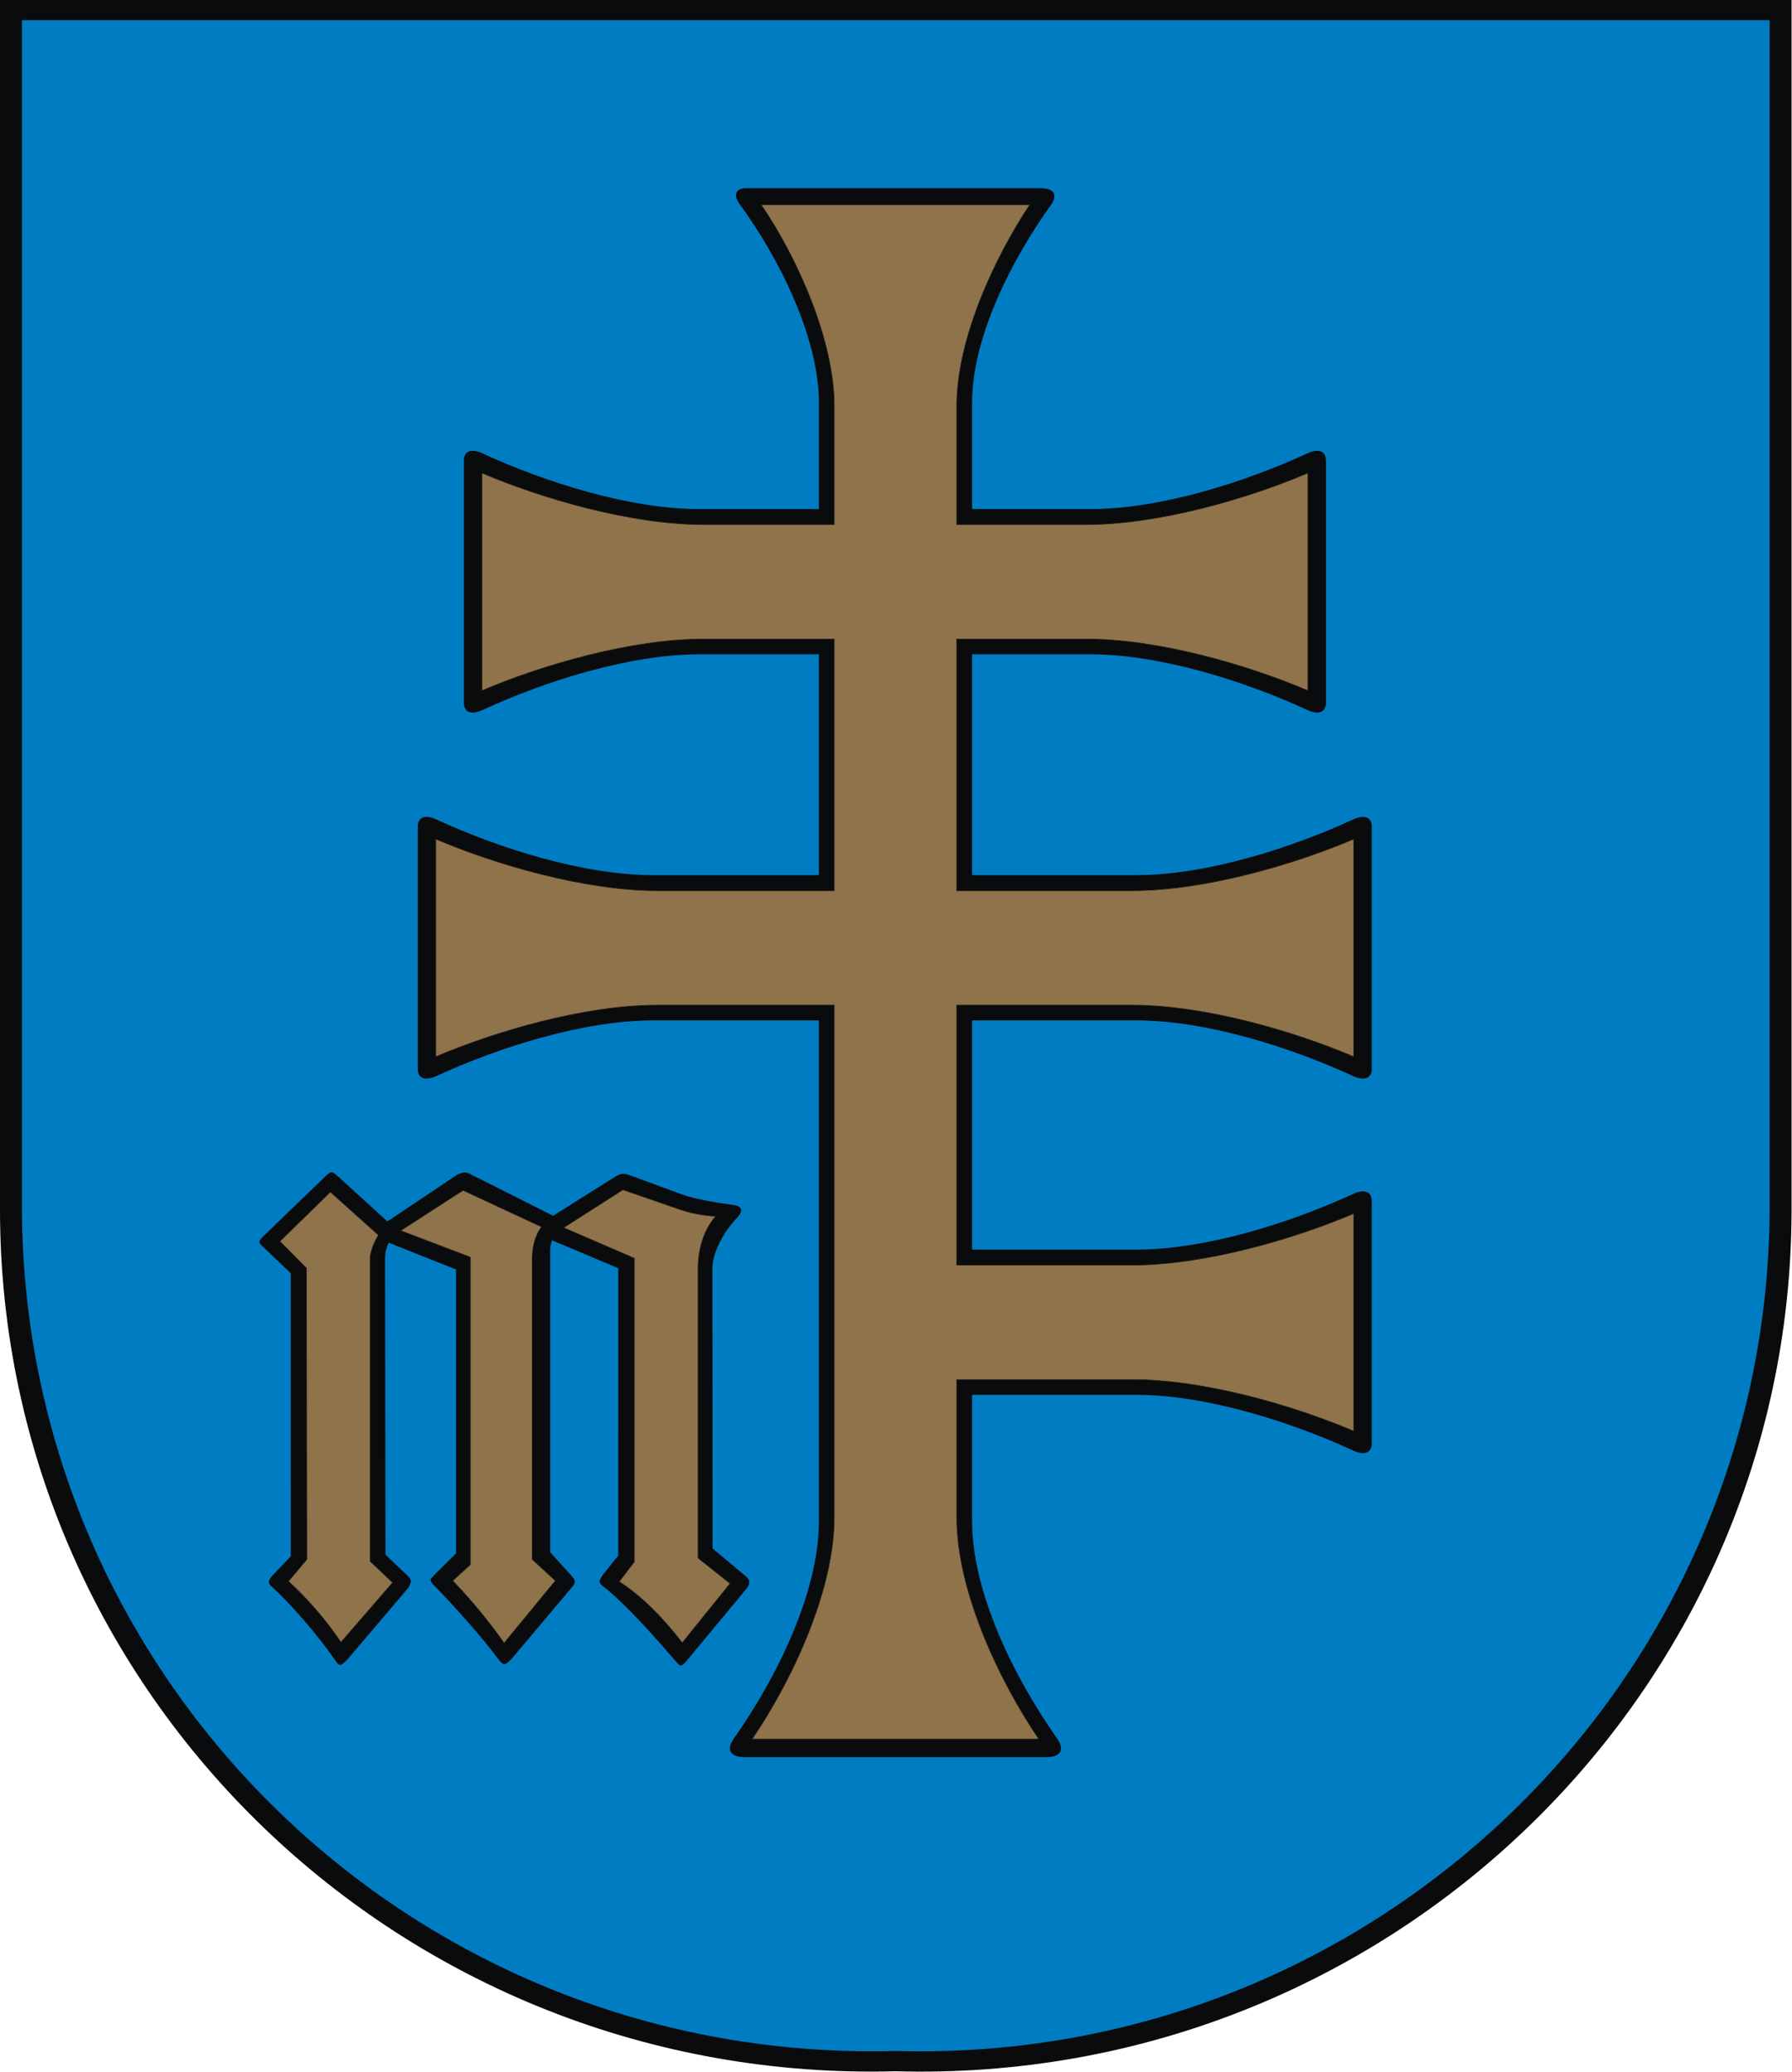 <?xml version="1.0" encoding="UTF-8" standalone="no"?>
<!-- Creator: CorelDRAW -->
<svg
   xmlns:dc="http://purl.org/dc/elements/1.1/"
   xmlns:cc="http://web.resource.org/cc/"
   xmlns:rdf="http://www.w3.org/1999/02/22-rdf-syntax-ns#"
   xmlns:svg="http://www.w3.org/2000/svg"
   xmlns="http://www.w3.org/2000/svg"
   xmlns:sodipodi="http://sodipodi.sourceforge.net/DTD/sodipodi-0.dtd"
   xmlns:inkscape="http://www.inkscape.org/namespaces/inkscape"
   xml:space="preserve"
   width="744"
   height="860.15"
   style="shape-rendering:geometricPrecision; text-rendering:geometricPrecision; image-rendering:optimizeQuality; fill-rule:evenodd; clip-rule:evenodd"
   viewBox="0 0 210 297"
   id="svg2"
   sodipodi:version="0.32"
   inkscape:version="0.45.1"
   sodipodi:docname="POL gmina Moskorzew COA.svg"
   inkscape:output_extension="org.inkscape.output.svg.inkscape"
   sodipodi:docbase="C:\Users\Mistrz\Desktop"
   version="1.0"><sodipodi:namedview
   inkscape:window-height="480"
   inkscape:window-width="640"
   inkscape:pageshadow="2"
   inkscape:pageopacity="0.0"
   guidetolerance="10.0"
   gridtolerance="10.0"
   objecttolerance="10.0"
   borderopacity="1.0"
   bordercolor="#666666"
   pagecolor="#ffffff"
   id="base" />
 <defs
   id="defs4">
  <style
   type="text/css"
   id="style6">
   
    .str0 {stroke:#1F1A17;stroke-width:0.076}
    .fil0 {fill:#0A0B0C}
    .fil1 {fill:#007CC3}
    .fil2 {fill:#8F734A}
   
  </style>
 </defs>
 <g
   id="Warstwa_x0020_1"
   transform="matrix(1.223,0,0,1.223,-23.447,-33.179)">
  <g
   id="_116855920">
   <path
   id="_116858872"
   class="fil0"
   d="M 210,169.178 L 210,169.178 C 209.816,225.731 162.56,271.492 105,269.864 C 47.3,271.426 0.188,225.794 0,169.178 L 0,169.178 L 0,27.122 L 210,27.122 L 210,169.178 z "
   style="fill:#0a0b0c" />
   <path
   id="_116853496"
   class="fil1"
   d="M 207.429,168.772 L 207.429,168.772 C 207.25,224.216 161.15,269.08 105,267.484 C 48.712,269.015 2.755,224.278 2.571,168.772 L 2.571,168.772 L 2.571,29.501 L 207.429,29.501 L 207.429,168.772 L 207.429,168.772 z "
   style="fill:#007cc3" />
   <path
   id="_116858536"
   class="fil0"
   d="M 73.758,164.836 L 79.934,167.106 C 81.251,167.608 83.993,168.088 85.925,168.336 C 87.001,168.473 87.183,169.044 86.362,169.882 C 84.944,171.329 83.32,174.083 83.503,176.224 L 83.526,208.605 L 87.319,211.765 C 87.942,212.288 87.986,212.643 87.53,213.279 L 80.368,221.904 C 79.883,222.379 79.833,222.541 79.26,221.877 C 77.066,219.332 73.466,215.2 70.833,213.151 C 70.04,212.534 70.21,212.458 70.636,211.722 L 72.469,209.433 L 72.476,175.759 L 64.71,172.483 C 64.57,172.852 64.487,173.267 64.493,173.76 L 64.493,209.043 L 66.949,211.759 C 67.46,212.323 67.545,212.557 67.041,213.138 L 60.012,221.481 C 59.225,222.269 59.068,222.457 58.368,221.508 C 56.537,219.029 53.17,215.262 50.994,213.041 C 50.193,212.223 50.382,212.276 51.099,211.511 L 53.462,209.165 L 53.462,175.904 L 45.55,172.756 C 45.34,173.228 45.181,173.75 45.139,174.256 L 45.185,209.333 L 47.758,211.766 C 48.338,212.314 48.184,212.551 47.908,213.151 L 40.628,221.712 C 39.966,222.289 39.869,222.554 39.283,221.693 C 37.483,219.047 34.119,215.091 31.872,213.094 C 31.291,212.576 31.501,212.319 31.933,211.766 L 34.084,209.516 L 34.077,176.331 L 30.748,173.167 C 30.202,172.649 30.379,172.601 30.779,172.089 L 38.328,164.812 C 38.677,164.51 38.89,164.36 39.401,164.798 L 45.408,170.271 L 53.592,164.791 C 54.355,164.475 54.522,164.393 55.314,164.816 L 64.834,169.608 L 72.113,165.029 C 72.626,164.721 72.98,164.553 73.758,164.836 L 73.758,164.836 z "
   style="fill:#0a0b0c" />
   <path
   id="_116858848"
   class="fil2 str0"
   d="M 38.723,166.814 L 44.368,171.869 C 43.905,172.623 43.54,173.449 43.389,174.436 L 43.39,210.096 L 46.027,212.596 L 39.961,219.596 C 38.22,217.003 36.167,214.618 33.804,212.441 L 35.968,209.874 L 35.916,175.748 L 32.802,172.602 L 38.723,166.814 L 38.723,166.814 z M 54.281,166.623 L 63.484,170.907 C 62.68,171.974 62.366,173.365 62.385,174.98 L 62.385,209.875 L 65.107,212.373 L 59.09,219.686 C 57.308,217.173 55.326,214.728 53.053,212.379 L 55.127,210.496 L 55.127,174.462 L 46.96,171.351 L 54.281,166.623 L 54.281,166.623 z M 73.014,166.555 L 79.02,168.629 C 80.777,169.298 82.376,169.572 83.903,169.666 C 82.635,171.12 81.944,173.036 81.829,175.412 L 81.829,209.719 L 85.588,212.7 L 79.971,219.656 C 77.81,216.862 75.434,214.356 72.582,212.484 L 74.354,210.151 L 74.354,174.591 L 66.058,171.005 L 73.014,166.555 z "
   style="fill:#8f734a;stroke:#1f1a17;stroke-width:0.076" />
   <path
   id="_116852008"
   class="fil0"
   d="M 95.985,103.808 L 82.011,103.808 C 73.781,103.808 63.876,106.963 56.558,110.336 C 55.247,110.94 54.363,110.626 54.375,109.463 L 54.375,81.136 C 54.363,79.973 55.247,79.657 56.558,80.263 C 63.876,83.635 73.781,86.791 82.011,86.791 L 95.985,86.791 L 95.985,74.303 C 95.985,66.848 91.496,57.598 86.648,50.977 C 86.064,50.18 86.068,49.23 87.36,49.182 L 121.939,49.182 C 123.583,49.172 124.026,49.975 123.173,51.167 C 118.406,57.819 113.946,66.823 113.946,74.303 L 113.946,86.791 L 127.789,86.791 C 136.019,86.791 145.924,83.635 153.242,80.263 C 154.553,79.657 155.437,79.973 155.426,81.136 L 155.426,109.463 C 155.437,110.626 154.553,110.94 153.242,110.336 C 145.924,106.963 136.019,103.808 127.789,103.808 L 113.946,103.808 L 113.946,129.692 L 133.158,129.692 C 141.388,129.692 151.293,126.536 158.611,123.164 C 159.922,122.558 160.806,122.874 160.794,124.037 L 160.794,152.364 C 160.806,153.527 159.922,153.841 158.611,153.237 C 151.293,149.864 141.388,146.709 133.158,146.709 L 113.946,146.709 L 113.946,173.575 L 133.158,173.575 C 141.388,173.575 151.293,170.418 158.611,167.047 C 159.922,166.441 160.806,166.756 160.794,167.92 L 160.794,196.247 C 160.806,197.41 159.922,197.724 158.611,197.12 C 151.293,193.747 141.388,190.592 133.158,190.592 L 113.946,190.592 L 113.946,205.419 C 113.946,213.648 118.762,223.554 123.909,230.872 C 124.832,232.183 124.353,233.067 122.577,233.055 L 106.279,233.055 L 106.152,233.055 L 103.777,233.055 L 103.65,233.055 L 87.353,233.055 C 85.577,233.067 85.095,232.183 86.02,230.872 C 91.167,223.554 95.985,213.648 95.985,205.419 L 95.985,146.709 L 76.605,146.709 C 68.375,146.709 58.47,149.864 51.152,153.237 C 49.841,153.841 48.957,153.527 48.968,152.364 L 48.968,124.037 C 48.957,122.874 49.841,122.558 51.152,123.164 C 58.47,126.536 68.375,129.692 76.605,129.692 L 95.985,129.692 L 95.985,103.808 L 95.985,103.808 z "
   style="fill:#0a0b0c" />
   <path
   id="_116854720"
   class="fil2 str0"
   d="M 97.781,102.022 L 82.486,102.022 C 73.942,102.022 63.477,105.09 56.483,108.074 L 56.483,82.552 C 63.477,85.537 73.942,88.604 82.486,88.604 L 97.781,88.604 L 97.781,74.696 C 97.781,67.04 93.483,57.367 89.212,51.115 L 120.719,51.115 C 116.494,57.458 112.15,66.948 112.15,74.696 L 112.15,88.604 L 127.314,88.604 C 135.859,88.604 146.323,85.537 153.318,82.552 L 153.318,108.074 C 146.323,105.09 135.859,102.022 127.314,102.022 L 112.15,102.022 L 112.15,131.505 L 132.683,131.505 C 141.228,131.505 151.692,128.438 158.687,125.453 L 158.687,150.975 C 151.692,147.991 141.228,144.923 132.683,144.923 L 112.15,144.923 L 112.15,175.388 L 132.683,175.388 C 141.228,175.388 151.692,172.321 158.687,169.336 L 158.687,194.857 C 151.692,191.874 141.228,188.806 132.683,188.806 L 112.15,188.806 L 112.15,204.944 C 112.15,213.488 117.031,223.952 121.778,230.947 L 106.474,230.947 L 103.584,230.947 L 103.456,230.947 L 88.152,230.947 C 92.901,223.952 97.781,213.488 97.781,204.944 L 97.781,144.923 L 77.08,144.923 C 68.535,144.923 58.071,147.991 51.076,150.975 L 51.076,125.453 C 58.071,128.438 68.535,131.505 77.08,131.505 L 97.781,131.505 L 97.781,102.022 L 97.781,102.022 z "
   style="fill:#8f734a;stroke:#1f1a17;stroke-width:0.076" />
  </g>
 </g>
</svg>